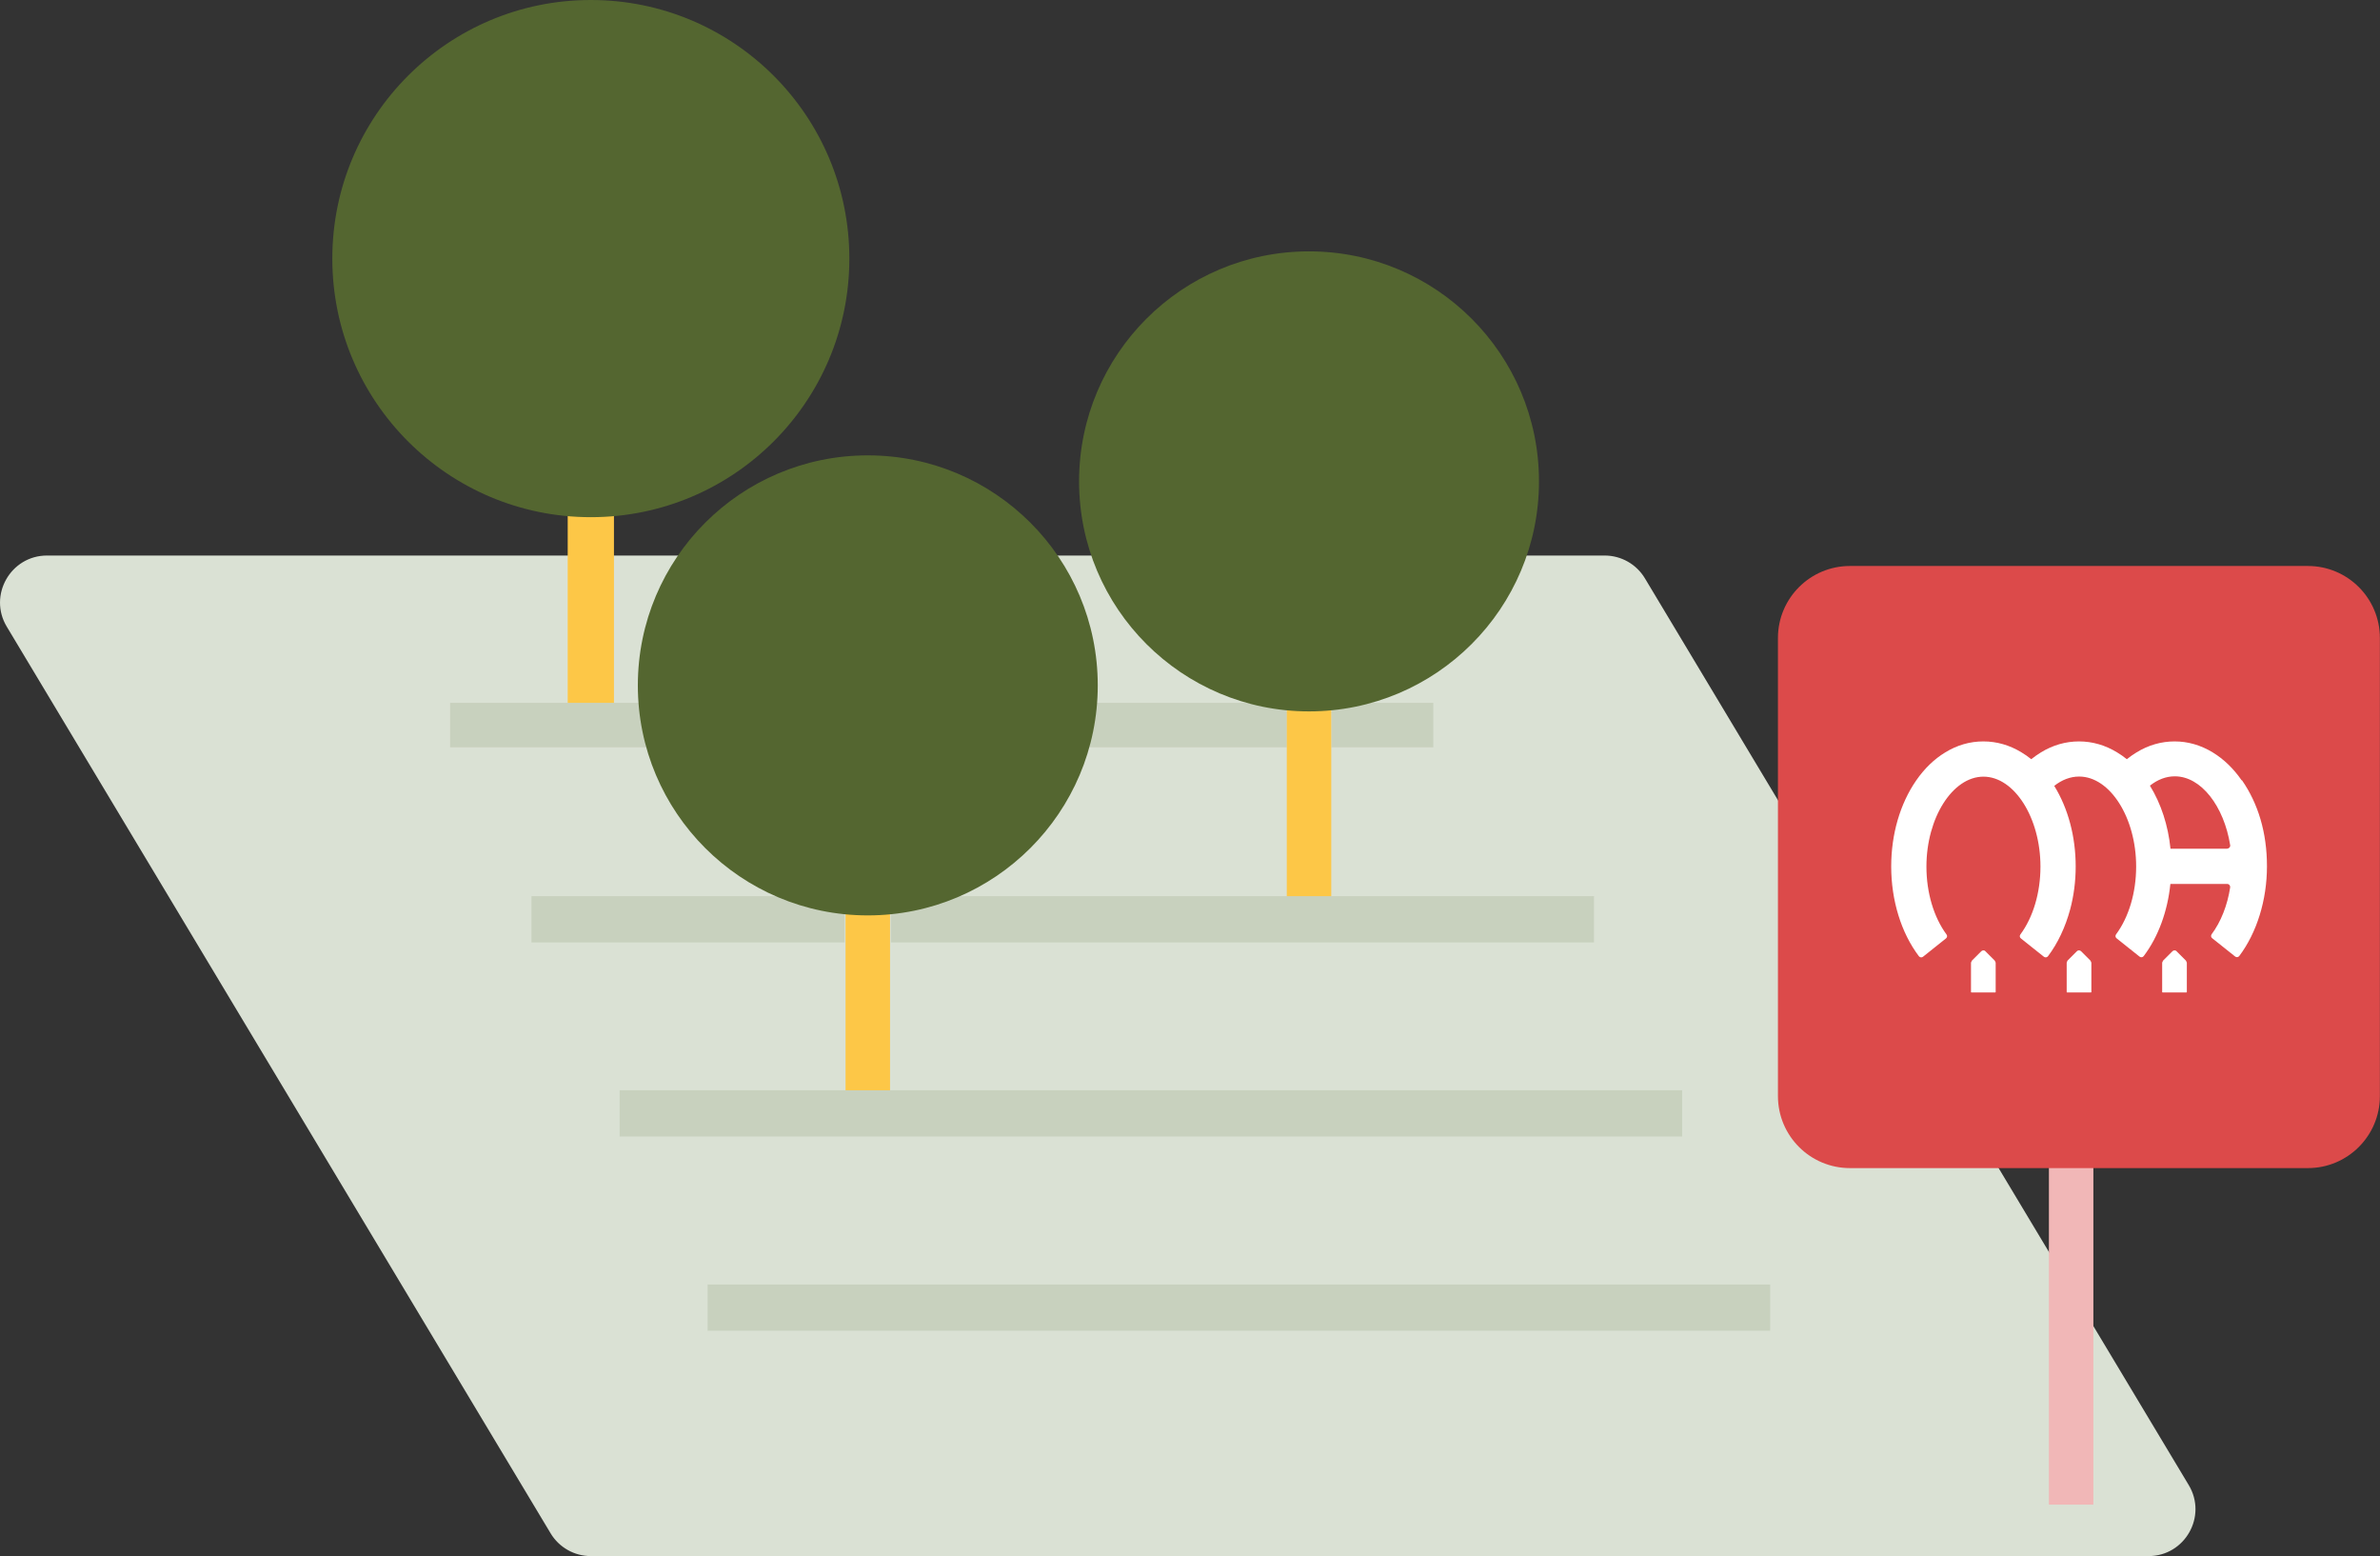 <?xml version="1.0" encoding="UTF-8"?>
<svg xmlns="http://www.w3.org/2000/svg" id="Livello_2" data-name="Livello 2" viewBox="0 0 214.14 139.97">
  <rect x="0" y="0" width="214.14" height="139.97" fill="#333333" stroke="none"/>
  <g id="Livello_1-2" data-name="Livello 1">
    <g>
      <path d="m193.31,139.97H53.16c-1.48,0-2.86-.78-3.62-2.05L.61,56.37c-1.69-2.81.34-6.4,3.62-6.4h140.15c1.48,0,2.86.78,3.62,2.05l48.93,81.56c1.69,2.81-.34,6.39-3.62,6.39" style="fill: #dae1d4;"></path>
      <rect x="51.08" y="38.08" width="4.16" height="27.15" style="fill: #fdc747;"></rect>
      <path d="m76.42,23.26c0,12.85-10.41,23.26-23.26,23.26s-23.26-10.42-23.26-23.26S40.31,0,53.16,0s23.26,10.41,23.26,23.26" style="fill: #546630;"></path>
      <path d="m128.96,63.22h-9.17v4h9.17v-4Zm-13.17,0H40.5v4h75.29v-4Z" style="fill: #c8d1be;"></path>
      <rect x="63.67" y="115.54" width="95.6" height="4.16" style="fill: #c8d1be;"></rect>
      <polygon points="119.78 55.54 115.78 55.54 115.78 82.69 119.78 82.69 119.78 80.61 119.78 67.22 119.78 63.22 119.78 55.54" style="fill: #fdc747;"></polygon>
      <path d="m143.42,80.61h-63.26v4.16h63.26v-4.16Zm-67.42,0h-28.18v4.16h28.18v-4.16Z" style="fill: #c8d1be;"></path>
      <rect x="76.08" y="73.9" width="4" height="27.15" style="fill: #fdc747;"></rect>
      <path d="m98.77,61.65c0,11.43-9.26,20.69-20.69,20.69s-20.69-9.26-20.69-20.69,9.26-20.69,20.69-20.69,20.69,9.26,20.69,20.69" style="fill: #546630;"></path>
      <rect x="55.75" y="98.07" width="95.6" height="4.16" style="fill: #c8d1be;"></rect>
      <path d="m138.47,43.3c0,11.43-9.26,20.69-20.69,20.69s-20.69-9.26-20.69-20.69,9.26-20.69,20.69-20.69,20.69,9.26,20.69,20.69" style="fill: #546630;"></path>
      <rect x="184.35" y="75.57" width="4" height="59.77" style="fill: #f1b7b7;"></rect>
      <path d="m207.65,105.07h-41.2c-3.58,0-6.48-2.9-6.48-6.48v-41.2c0-3.58,2.9-6.48,6.48-6.48h41.2c3.58,0,6.48,2.9,6.48,6.48v41.2c0,3.58-2.9,6.48-6.48,6.48" style="fill: #dc4a4a;"></path>
      <path d="m201.7,70.2c-.74-1.07-1.62-1.92-2.61-2.52-1.08-.66-2.24-.99-3.43-.99s-2.36.33-3.43.99c-.3.18-.59.39-.87.61-.28-.23-.57-.43-.87-.61-1.08-.66-2.24-.99-3.43-.99s-2.36.33-3.43.99c-.3.18-.59.39-.87.61-.28-.23-.57-.43-.87-.61-1.08-.66-2.24-.99-3.44-.99s-2.36.33-3.43.99c-.99.6-1.87,1.45-2.61,2.52-1.45,2.09-2.25,4.84-2.25,7.74,0,3.05.9,5.97,2.49,8.07.09.12.26.14.37.05l1.03-.82,1.04-.83c.11-.09.13-.24.05-.35-1.15-1.56-1.81-3.77-1.81-6.11,0-4.38,2.35-8.09,5.13-8.09s5.13,3.7,5.13,8.09c0,2.35-.66,4.56-1.81,6.11-.08.11-.06.27.05.35l1.04.83,1.03.82c.11.09.28.07.37-.05.89-1.18,1.56-2.62,1.99-4.2.33-1.23.5-2.54.5-3.87,0-2.68-.68-5.23-1.93-7.25.68-.54,1.44-.84,2.24-.84,2.78,0,5.13,3.7,5.13,8.09,0,2.35-.66,4.56-1.81,6.11-.08.11-.06.27.05.35l1.04.83,1.03.82c.12.09.28.07.37-.05,1.31-1.73,2.15-4.03,2.4-6.49h5.11c.17,0,.29.15.27.31-.25,1.62-.83,3.09-1.67,4.22-.08.11-.06.27.05.35l2.07,1.65c.11.09.28.07.37-.05,1.58-2.1,2.49-5.03,2.49-8.07s-.8-5.65-2.25-7.74m-1.33,6.16h-5.1c-.21-2.09-.85-4.05-1.85-5.67.68-.54,1.44-.84,2.24-.84,2.37,0,4.42,2.69,4.98,6.19.03.16-.1.31-.27.31" style="fill: #fff;"></path>
      <path d="m178.64,85.56c-.1-.1-.26-.1-.37,0-.25.25-.68.68-.85.85l-.08.18v2.65l.03.03h2.16l.03-.03v-2.65l-.08-.18-.85-.85Z" style="fill: #fff;"></path>
      <path d="m187.24,85.56c-.1-.1-.27-.1-.37,0l-.85.85-.07.18v2.65l.03.03h2.16l.03-.03v-2.65l-.08-.18-.85-.85Z" style="fill: #fff;"></path>
      <path d="m195.84,85.56c-.1-.1-.27-.1-.37,0l-.85.85-.08.18v2.65l.03.03h2.16l.03-.03v-2.65l-.08-.18-.85-.85Z" style="fill: #fff;"></path>
    </g>
  </g>
</svg>
